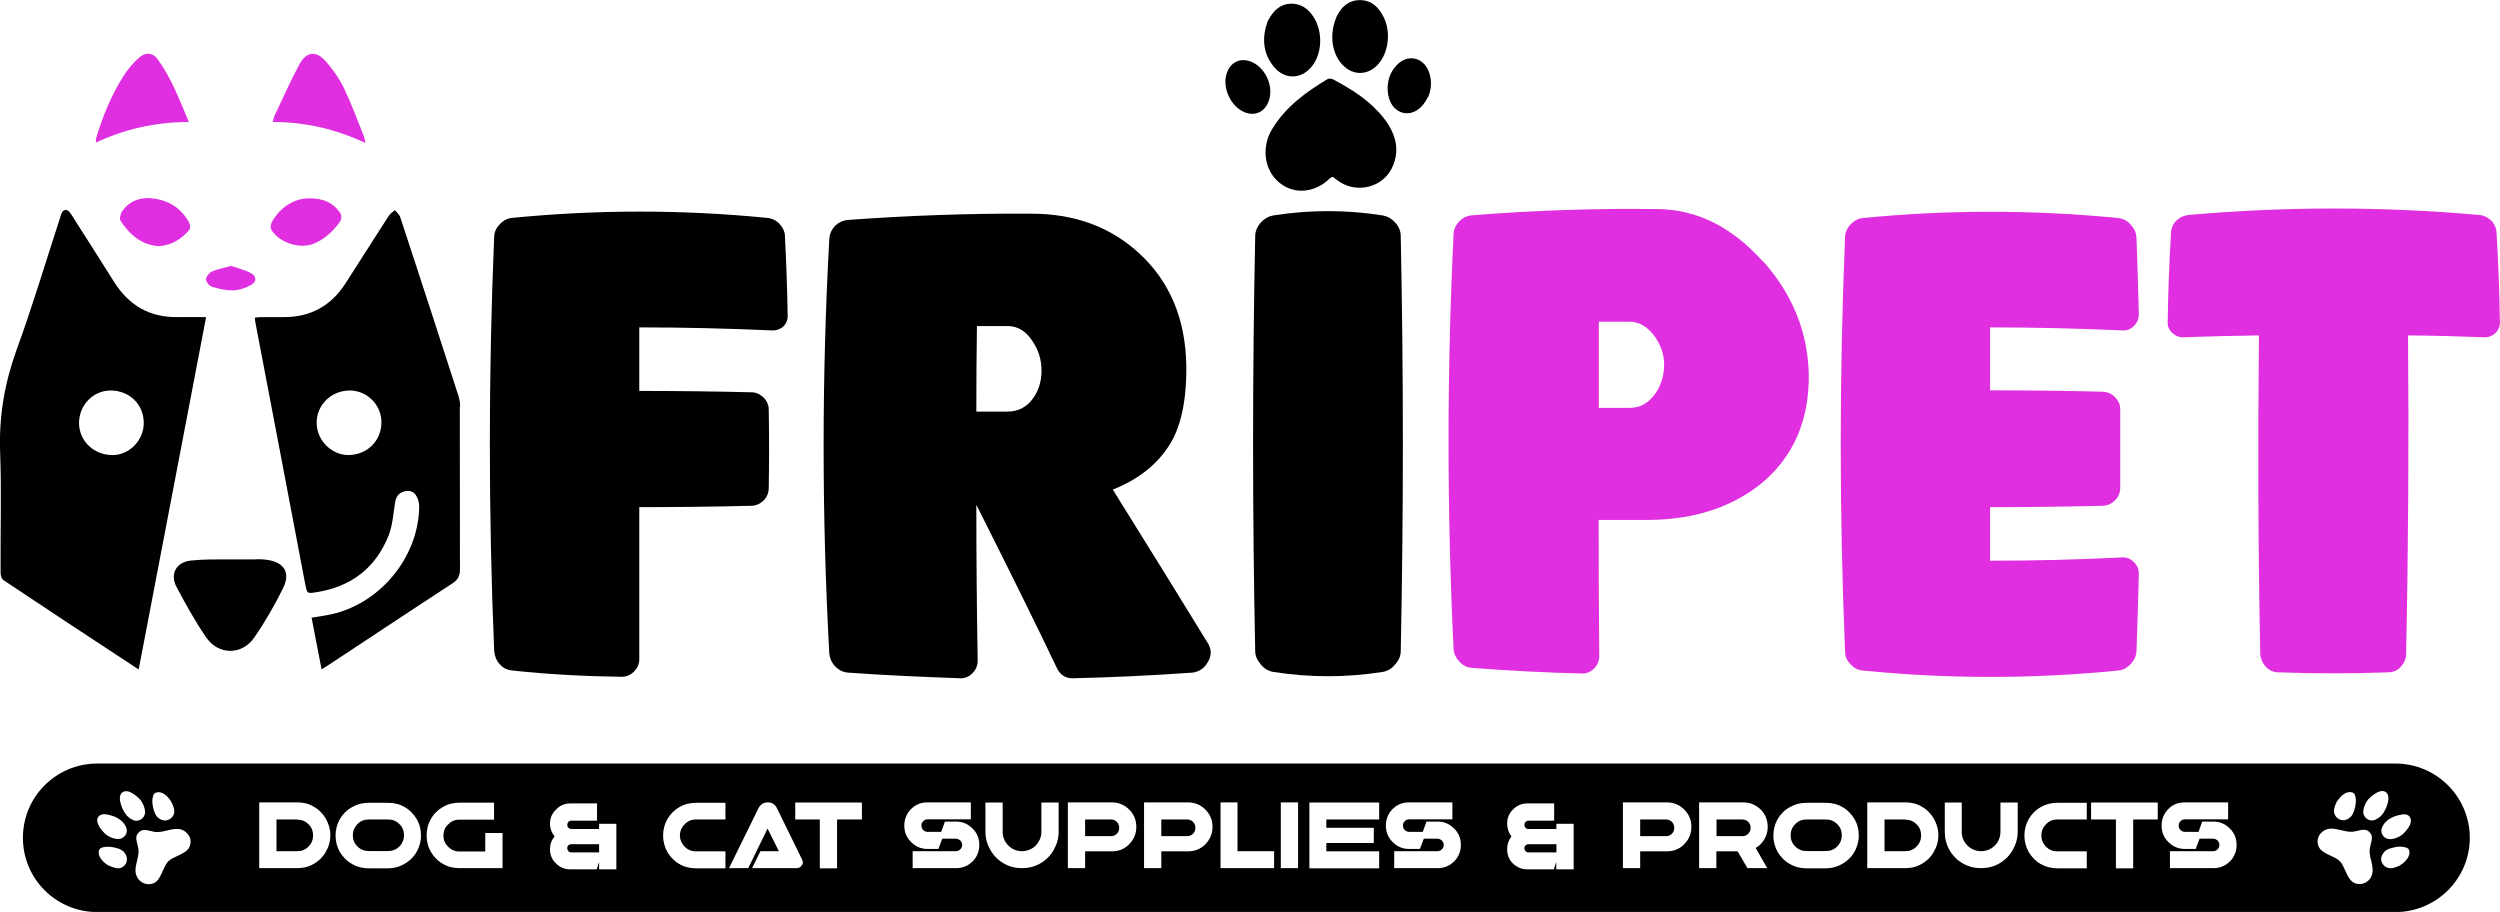 <svg xmlns="http://www.w3.org/2000/svg" id="Layer_1" data-name="Layer 1" viewBox="0 0 168 61.28"><defs><style>      .cls-1 {        fill: #e02fe0;      }    </style></defs><g><path d="M85.19,1.42c.35-.65.79-1.14,1.53-1.17.73-.03,1.24.37,1.6.97.58.98.52,2.36-.14,3.21-.71.92-1.86.95-2.59.04-.76-.94-.78-2-.4-3.05Z"></path><path d="M89.88,1.01c.27-.53.74-1.02,1.54-1,.77.01,1.24.49,1.56,1.14.51,1.02.33,2.41-.39,3.19-.69.75-1.69.75-2.39,0-.73-.78-.9-2.13-.33-3.33Z"></path><path d="M95.97,6.49c-.38.82-1.02,1.22-1.64,1.1-.62-.12-1.05-.73-1.08-1.54-.02-.62.15-1.18.58-1.64.73-.81,1.83-.59,2.2.44.21.59.15,1.17-.05,1.65Z"></path><path d="M85.21,6.91c-.3.66-.92.9-1.58.63-.94-.39-1.52-1.67-1.19-2.63.26-.76.95-1.06,1.67-.75,1,.43,1.54,1.78,1.1,2.75Z"></path><path d="M89.8,12.08c-.16-.13-.21-.31-.47-.06-.94.9-2.21,1.04-3.16.4-1.02-.68-1.39-2-.93-3.25.04-.12.11-.22.16-.34.04-.07.08-.15.13-.22.89-1.44,2.21-2.41,3.64-3.27.17-.1.31-.06.46.02,1.26.67,2.46,1.43,3.36,2.58.21.27.39.54.52.82.36.73.45,1.51.11,2.35-.6,1.52-2.54,1.99-3.82.95Z"></path></g><path d="M52.75,15.91c0-.31-.12-.59-.35-.85-.23-.25-.53-.39-.86-.42-5.69-.56-11.39-.56-17.11,0-.32.03-.58.16-.83.41-.23.23-.37.51-.39.82-.39,9.3-.39,18.59,0,27.89.03.34.15.63.38.88.22.26.51.39.85.42,2.44.26,4.9.39,7.34.42.32,0,.59-.12.83-.35.23-.25.35-.51.35-.83v-10.22c2.49,0,4.97-.03,7.49-.09.34,0,.61-.12.86-.35.23-.23.35-.53.35-.86.03-1.76.03-3.5,0-5.25,0-.31-.12-.59-.35-.82-.25-.23-.51-.35-.83-.35-2.5-.06-5-.09-7.52-.09v-4.27c2.94,0,5.88.07,8.83.2.34.03.61-.06.85-.26.22-.22.32-.5.29-.83-.03-1.71-.09-3.45-.18-5.19Z"></path><path d="M81.24,43.34c-1.58-2.59-3.74-6.07-6.46-10.44,1.62-.64,2.87-1.59,3.71-2.85.85-1.24,1.26-3.09,1.23-5.51-.06-3.12-1.11-5.63-3.17-7.52-1.92-1.77-4.33-2.66-7.23-2.66-4.11-.03-8.22.12-12.34.42-.34.03-.61.16-.86.39-.23.25-.37.54-.39.88-.51,9.29-.51,18.59,0,27.88.03.32.16.6.39.85.25.25.53.39.86.42,2.52.18,5.03.29,7.58.38.31,0,.57-.12.79-.34.23-.23.35-.51.35-.85-.06-3.5-.09-6.98-.09-10.47,2.28,4.53,4.1,8.21,5.44,11.03.23.42.57.63,1.02.63,2.68-.06,5.37-.19,8.07-.38.44-.06.79-.29,1.02-.7.25-.41.26-.79.07-1.16ZM69.37,26.84c-.42.54-.98.82-1.67.82h-2.09c0-1.92.01-3.83.04-5.75h2.06c.64,0,1.2.31,1.62.94.44.61.66,1.3.66,2.05s-.2,1.39-.63,1.95Z"></path><path d="M94.13,15.87c0-.34-.12-.64-.37-.91-.23-.26-.51-.42-.82-.48-2.46-.39-4.91-.39-7.4,0-.31.06-.59.22-.82.48s-.37.57-.37.91c-.19,9.3-.19,18.59,0,27.89,0,.31.13.6.37.88.23.29.51.45.82.51,2.49.39,4.94.39,7.4,0,.31-.06.59-.22.82-.51.25-.28.37-.57.37-.88.19-9.3.19-18.59,0-27.89Z"></path><path class="cls-1" d="M118.42,17.52c-2.06-2.28-4.39-3.44-7.02-3.47-4.17-.06-8.34.09-12.51.42-.31.03-.59.16-.82.39-.23.25-.38.53-.39.86-.45,9.3-.45,18.6,0,27.89.01.31.16.6.39.85.23.25.51.39.82.42,2.49.19,4.96.32,7.44.38.31,0,.57-.12.8-.34.22-.23.34-.51.34-.85-.03-3.04-.04-6.08-.04-9.13h3.38c3.1-.03,5.65-.88,7.65-2.53,2.08-1.78,3.12-4.18,3.09-7.23-.06-2.88-1.1-5.44-3.13-7.69ZM111.18,26.52c-.44.6-.99.89-1.68.89h-2.06v-5.79h2.06c.63,0,1.17.31,1.64.91.45.61.69,1.26.69,1.96,0,.76-.22,1.45-.64,2.03Z"></path><path class="cls-1" d="M142.56,37.46c-2.94.15-5.88.22-8.83.22v-3.6c2.5,0,5.02-.03,7.52-.09.34,0,.63-.12.86-.35.25-.23.37-.53.37-.86v-5.28c0-.32-.12-.58-.37-.83-.23-.23-.53-.35-.86-.35-2.5-.06-5.02-.09-7.52-.09v-4.23c2.95,0,5.89.07,8.83.2.34.03.61-.06.83-.29.23-.22.34-.48.34-.8-.04-1.71-.1-3.45-.16-5.19-.03-.31-.16-.59-.41-.85-.23-.25-.51-.39-.82-.42-5.72-.56-11.44-.56-17.16,0-.31.03-.58.18-.82.42-.23.26-.37.54-.37.85-.39,9.3-.39,18.59,0,27.89,0,.31.13.58.37.83.23.26.51.39.82.42,5.72.57,11.44.57,17.16,0,.31-.03.58-.16.82-.42.25-.25.38-.53.41-.83.06-1.76.12-3.5.16-5.25,0-.31-.1-.57-.34-.79-.22-.23-.5-.34-.83-.31Z"></path><path class="cls-1" d="M167.77,15.71c0-.35-.12-.63-.35-.88-.25-.23-.53-.37-.86-.39-6.48-.57-12.96-.57-19.44,0-.34.03-.63.16-.88.39-.23.25-.35.53-.35.88-.12,1.93-.19,3.89-.22,5.86-.03.31.07.59.31.8.22.22.5.32.83.29,1.67-.06,3.33-.1,4.99-.12-.07,7.12-.06,14.26.09,21.41.03.34.16.63.38.86.22.25.51.37.85.37,2.44.09,4.91.09,7.39,0,.15,0,.29-.03.45-.1.15-.07.28-.16.38-.28.09-.12.18-.23.25-.38.07-.15.1-.29.1-.47.15-7.15.19-14.29.13-21.41,1.67.01,3.33.06,5.03.12.34.03.61-.07.85-.29.22-.22.32-.5.29-.8-.03-1.97-.1-3.93-.22-5.86Z"></path><path d="M11.95,21.31c-1.86.03-3.26-.76-4.26-2.33-.89-1.42-1.8-2.84-2.69-4.24-.1-.16-.19-.32-.31-.47-.19-.23-.41-.22-.54.04-.06.12-.09.26-.13.38-.97,2.97-1.86,5.97-2.93,8.89C.29,25.81-.08,28.05.01,30.42c.1,2.69.01,5.38.03,8.07,0,.18.07.42.2.5,2.87,1.92,5.73,3.8,8.61,5.69.13.09.26.18.47.31,1.51-7.91,3.01-15.77,4.53-23.68-.69,0-1.3-.01-1.92,0ZM7.56,30.58c-1.26,0-2.24-.94-2.25-2.15,0-1.2.94-2.18,2.11-2.19,1.29,0,2.24.94,2.24,2.19,0,1.16-.97,2.15-2.09,2.15Z"></path><path d="M30.92,27.34c0-.23-.03-.48-.1-.7-1.3-4.02-2.6-8.03-3.92-12.04-.06-.18-.23-.32-.37-.48-.13.13-.31.23-.41.39-.98,1.51-1.93,3.03-2.9,4.53-.97,1.51-2.34,2.27-4.14,2.27h-1.61c-.12,0-.22.03-.35.04.01.13.03.22.04.31,1.13,5.88,2.24,11.76,3.36,17.64.12.57.12.59.66.51,2.38-.35,4.08-1.62,4.96-3.89.25-.67.29-1.43.41-2.15.06-.35.2-.61.56-.73.31-.1.64-.06.83.22.15.22.23.51.23.78-.04,3.51-2.79,6.73-6.26,7.31-.31.06-.63.1-.97.16.22,1.17.44,2.28.67,3.47.19-.12.32-.19.45-.28,2.78-1.83,5.54-3.67,8.32-5.48.41-.26.53-.53.53-.98-.01-3.63-.01-7.27-.01-10.9ZM23.43,30.58c-1.14.01-2.14-.98-2.15-2.15-.01-1.21.95-2.16,2.19-2.19,1.16-.01,2.14.92,2.16,2.09.03,1.26-.94,2.24-2.21,2.25Z"></path><path d="M17.2,37.58c.24,0,.48,0,.72.04,1.16.14,1.63.86,1.1,1.91-.57,1.15-1.21,2.27-1.94,3.32-.82,1.19-2.4,1.18-3.22-.01-.75-1.09-1.39-2.25-2.01-3.42-.44-.85,0-1.65.97-1.75.86-.09,1.73-.08,2.6-.08h1.77Z"></path><path class="cls-1" d="M24.56,9.61c-2.01-.94-4.04-1.41-6.23-1.41.05-.19.06-.3.11-.41.55-1.15,1.06-2.31,1.66-3.43.49-.91,1.13-.99,1.81-.22.46.53.88,1.12,1.19,1.75.51,1.06.91,2.17,1.35,3.26.05.12.06.25.11.46Z"></path><path class="cls-1" d="M12.69,8.2c-2.25,0-4.28.47-6.25,1.38.01-.15,0-.24.03-.32.44-1.47,1.02-2.88,1.84-4.17.28-.44.64-.86,1.03-1.21.43-.39.92-.35,1.24.08.92,1.26,1.47,2.71,2.11,4.24Z"></path><path class="cls-1" d="M10.66,16.54c-1.17-.08-1.95-.78-2.56-1.7-.09-.14,0-.51.13-.68.49-.67,1.2-.92,2.01-.83,1.1.12,1.94.66,2.47,1.63.07.13.1.38.02.47-.53.64-1.2,1.06-2.07,1.11Z"></path><path class="cls-1" d="M20.65,13.33c1.11-.03,1.69.3,2.14.88.19.24.2.49.02.74-.46.63-1.02,1.14-1.74,1.43-.94.38-2.33-.08-2.84-.95-.07-.12-.04-.37.04-.51.59-1.06,1.54-1.55,2.38-1.59Z"></path><path class="cls-1" d="M15.54,17.87c.43.15.91.26,1.33.49.38.2.39.58,0,.79-.35.19-.77.35-1.16.36-.48.02-.97-.09-1.44-.23-.19-.06-.42-.32-.43-.5,0-.17.21-.44.39-.53.38-.17.8-.24,1.3-.38Z"></path><g><path d="M122.71,55.07h-1.32c-.3,0-.55.1-.75.31-.21.21-.31.46-.31.75s.1.55.31.75c.21.21.46.31.75.31h1.32c.29,0,.54-.1.75-.31.21-.21.31-.46.31-.75s-.1-.55-.31-.75c-.21-.21-.46-.31-.75-.31Z"></path><path d="M111.96,55.07h-1.74v1.12h1.74c.15,0,.28-.05.39-.16.11-.11.16-.24.16-.4s-.05-.29-.16-.4c-.11-.11-.24-.16-.39-.16Z"></path><path d="M79.78,55.07h-1.74v1.12h1.74c.15,0,.28-.05.39-.16s.16-.24.16-.4-.05-.29-.16-.4c-.11-.11-.24-.16-.39-.16Z"></path><path d="M128.04,55.07h-1.4v2.13h1.4c.29,0,.54-.1.75-.31.21-.21.31-.46.31-.75s-.1-.55-.31-.75c-.21-.21-.46-.31-.75-.31Z"></path><path d="M117.08,55.07h-1.73v1.12h1.73c.16,0,.29-.05.4-.16.11-.11.16-.24.16-.4s-.05-.29-.16-.4c-.11-.11-.24-.16-.4-.16Z"></path><path d="M74.66,55.07h-1.74v1.12h1.74c.15,0,.28-.05.39-.16s.16-.24.16-.4-.05-.29-.16-.4c-.11-.11-.24-.16-.39-.16Z"></path><path d="M102.52,56.8c-.05.05-.08.12-.08.2s.03.14.08.2.12.08.19.08h1.88v-.55h-1.88c-.08,0-.14.03-.19.08Z"></path><path d="M19.98,55.07h-1.4v2.13h1.4c.29,0,.54-.1.75-.31.21-.21.31-.46.31-.75s-.1-.55-.31-.75c-.21-.21-.46-.31-.75-.31Z"></path><path d="M40.26,56.72v.56h-1.87c-.09,0-.15-.03-.2-.09-.04-.06-.07-.12-.07-.19,0-.09.03-.15.07-.2.06-.04.12-.07.2-.07h1.87Z"></path><path d="M160.97,51.31H6.54c-2.76,0-5,2.22-5,4.99s2.24,4.99,5,4.99h154.43c2.76,0,5-2.24,5-4.99s-2.24-4.99-5-4.99ZM157.08,53.82c.23-.37.64-.7,1.01-.56.13.04.19.19.2.32.06.31,0,.61-.09.89-.06.16-.12.32-.25.44-.18.16-.44.28-.72.16-.28-.13-.42-.38-.38-.7.03-.15.13-.42.22-.56ZM10.27,53.59c.01-.13.07-.28.2-.32.37-.15.78.19,1.01.56.09.13.19.41.22.56.06.32-.1.57-.38.7-.28.12-.54,0-.72-.16-.13-.12-.19-.28-.25-.44-.09-.28-.15-.59-.09-.89ZM6.62,54.88c.15-.2.45-.19.7-.12.31.07.61.19.85.41.1.09.22.23.29.39.2.38-.09.83-.53.82-.13,0-.31-.03-.5-.12-.31-.13-.54-.38-.73-.66-.13-.22-.25-.51-.09-.73ZM8.5,57.95c-.12.28-.37.44-.69.39-.15-.03-.42-.13-.56-.2-.37-.23-.72-.64-.59-1.01.04-.13.19-.19.32-.2.31-.07.61-.01.89.07.16.04.32.12.44.23.16.18.29.44.18.72ZM8.52,54.8c-.2-.23-.34-.53-.42-.83-.06-.25-.09-.56.12-.72.2-.16.51-.06.73.09.28.18.54.41.67.72.09.19.12.35.13.5.01.42-.44.73-.82.54-.18-.09-.31-.19-.41-.29ZM12.63,57.07c-.31.37-.98.48-1.33.82-.32.35-.44,1.02-.79,1.35-.2.16-.48.22-.73.15-.25-.06-.48-.25-.59-.5-.13-.29-.09-.61-.01-.92.07-.31.16-.6.12-.92-.04-.32-.22-.66-.1-.95.03-.04.07-.1.12-.16.06-.04.12-.1.16-.12.29-.12.63.04.95.09.32.03.61-.06.92-.13.29-.07.63-.13.92,0,.23.1.44.32.51.57.07.25.01.53-.15.73ZM21.89,57.25c-.19.34-.47.61-.8.8-.34.2-.7.29-1.11.29h-2.56v-4.42h2.56c.41,0,.78.09,1.11.29.34.19.61.47.8.8.2.34.31.72.31,1.11s-.1.78-.31,1.11ZM28.12,57c-.12.28-.28.51-.47.7-.2.2-.44.35-.7.47-.28.12-.57.18-.86.18h-1.33c-.39,0-.76-.09-1.1-.29-.35-.19-.61-.47-.82-.8-.19-.34-.29-.72-.29-1.11s.1-.78.29-1.11c.2-.34.47-.61.82-.8.34-.2.7-.29,1.1-.29h1.33c.39,0,.78.09,1.11.29.34.19.6.47.8.8.2.34.29.72.29,1.11,0,.31-.06.58-.18.86ZM33.77,58.34h-2.9c-.39,0-.78-.09-1.11-.29-.34-.19-.61-.47-.8-.8-.2-.34-.29-.72-.29-1.11s.09-.78.29-1.11c.19-.34.47-.61.8-.8.34-.2.72-.29,1.11-.29h2.33v1.14h-2.33c-.29,0-.54.1-.75.32-.22.2-.32.45-.32.75s.1.54.32.76c.2.2.45.31.75.31h1.74v-1.24h1.16v2.38ZM41.42,58.42h-1.16v-.5l-.16.5h-1.78c-.37,0-.69-.13-.95-.39-.28-.26-.41-.58-.41-.97,0-.32.1-.6.31-.85-.2-.25-.31-.54-.31-.86,0-.37.13-.69.41-.95.26-.28.59-.41.95-.41h1.8v1.16h-1.73c-.09,0-.15.03-.2.09-.04.04-.07.12-.07.19s.03.15.07.19c.06.06.12.09.2.09h1.87v-.35h1.16v3.07ZM48.75,55.07h-1.99c-.29,0-.54.1-.75.32-.2.2-.32.45-.32.75s.12.54.32.76c.2.2.45.31.75.31h1.99v1.14h-1.99c-.39,0-.78-.09-1.11-.29-.34-.19-.6-.47-.8-.8-.19-.34-.29-.72-.29-1.11s.1-.78.29-1.11c.2-.34.47-.61.8-.8.34-.2.72-.29,1.11-.29h1.99v1.14ZM53.87,58.15c-.07.13-.19.19-.35.19h-2.98l.56-1.14h1.24l-.76-1.52-1.3,2.66h-1.29l1.99-4.05c.06-.12.15-.2.25-.28.12-.06.23-.09.37-.09s.25.03.35.09c.1.07.19.16.25.28l1.7,3.47c.07.13.07.28-.01.39ZM57.92,55.07h-1.67v3.28h-1.16v-3.28h-1.65v-1.14h4.48v1.14ZM65.35,57.89c-.31.31-.67.45-1.11.45h-2.91v-1.14h2.91c.12,0,.2-.04.29-.12.09-.09.13-.19.13-.29,0-.12-.04-.22-.13-.31-.09-.07-.18-.12-.29-.12h-.92l-.26.69h-.73c-.44,0-.8-.16-1.11-.47-.31-.31-.45-.67-.45-1.1s.15-.8.45-1.11c.31-.31.67-.45,1.11-.45h2.91v1.14h-2.91c-.12,0-.22.04-.29.13-.09.07-.12.18-.12.28,0,.12.03.22.12.31.07.07.18.12.29.12h.92l.25-.69h.75c.44,0,.8.16,1.11.47.31.31.45.67.45,1.1s-.15.8-.45,1.11ZM71.14,55.9c0,.44-.12.85-.34,1.23-.22.38-.51.67-.89.89-.38.22-.79.32-1.23.32s-.86-.1-1.23-.32c-.38-.22-.67-.51-.89-.89-.22-.38-.34-.79-.34-1.23v-1.97h1.16v1.97c0,.37.13.66.38.92.25.25.56.38.92.38.18,0,.34-.04.5-.1.16-.07.31-.16.42-.28.12-.12.2-.25.28-.42.07-.16.1-.32.1-.5v-1.97h1.16v1.97ZM75.89,56.73c-.32.32-.72.48-1.17.48h-1.8v1.13h-1.16v-4.42h2.95c.45,0,.85.16,1.17.48s.48.7.48,1.16-.16.85-.48,1.17ZM81.01,56.73c-.32.32-.72.48-1.17.48h-1.8v1.13h-1.16v-4.42h2.95c.45,0,.85.16,1.17.48s.48.7.48,1.16-.16.85-.48,1.17ZM85.62,58.34h-3.6v-4.42h1.14v3.28h2.46v1.14ZM87.23,58.34h-1.16v-4.42h1.16v4.42ZM92.68,55.07h-3.55v.56h3.19v1.02h-3.19v.56h3.55v1.14h-4.69v-4.42h4.69v1.14ZM97.71,57.89c-.31.31-.67.45-1.11.45h-2.91v-1.14h2.91c.12,0,.2-.04.29-.12.09-.09.13-.19.13-.29,0-.12-.04-.22-.13-.31-.09-.07-.18-.12-.29-.12h-.92l-.26.69h-.73c-.44,0-.8-.16-1.11-.47-.31-.31-.45-.67-.45-1.1s.15-.8.45-1.11c.31-.31.67-.45,1.11-.45h2.91v1.14h-2.91c-.12,0-.22.04-.29.13-.09.07-.12.18-.12.28,0,.12.03.22.12.31.07.07.18.12.29.12h.92l.25-.69h.75c.44,0,.8.16,1.11.47.31.31.45.67.45,1.1s-.15.8-.45,1.11ZM105.74,58.42h-1.16v-.5l-.16.5h-1.78c-.37,0-.69-.13-.97-.39-.26-.26-.39-.58-.39-.97,0-.32.1-.6.29-.85-.19-.25-.29-.54-.29-.86,0-.37.13-.69.39-.95.28-.28.6-.41.97-.41h1.8v1.16h-1.74c-.07,0-.13.03-.19.09-.04.04-.07.12-.07.19s.03.15.07.19c.06.06.12.09.19.09h1.89v-.35h1.16v3.07ZM113.19,56.73c-.32.32-.72.48-1.17.48h-1.8v1.13h-1.16v-4.42h2.95c.45,0,.85.16,1.17.48s.48.7.48,1.16-.16.85-.48,1.17ZM118.75,58.34h-1.32l-.66-1.13h-1.43v1.13h-1.16v-4.42h2.97c.44,0,.83.16,1.16.47.32.32.48.72.48,1.17,0,.2-.03.39-.1.57-.07.19-.16.35-.29.5-.12.15-.26.26-.42.35l.78,1.36ZM124.74,57c-.12.28-.28.51-.47.7-.2.2-.44.35-.7.47-.28.12-.57.18-.86.18h-1.33c-.39,0-.76-.09-1.1-.29-.35-.19-.61-.47-.82-.8-.19-.34-.29-.72-.29-1.11s.1-.78.29-1.11c.2-.34.47-.61.82-.8.34-.2.7-.29,1.1-.29h1.33c.39,0,.78.09,1.11.29.34.19.6.47.8.8.2.34.29.72.29,1.11,0,.31-.06.58-.18.86ZM129.95,57.25c-.19.34-.47.61-.8.8-.34.2-.7.29-1.11.29h-2.56v-4.42h2.56c.41,0,.78.09,1.11.29.34.19.61.47.8.8.2.34.31.72.31,1.11s-.1.78-.31,1.11ZM135.59,55.9c0,.44-.12.85-.34,1.23-.22.38-.51.67-.89.89-.37.22-.78.32-1.23.32s-.85-.1-1.23-.32c-.38-.22-.67-.51-.89-.89-.22-.38-.32-.79-.32-1.23v-1.97h1.14v1.97c0,.37.13.66.38.92.26.25.57.38.92.38.18,0,.35-.04.51-.1.16-.07.29-.16.41-.28.12-.12.22-.25.28-.42.07-.16.1-.32.1-.5v-1.97h1.16v1.97ZM140.23,55.07h-1.99c-.29,0-.54.1-.75.32-.2.2-.31.45-.31.75s.1.54.31.76c.2.2.45.31.75.31h1.99v1.14h-1.99c-.39,0-.76-.09-1.11-.29-.34-.19-.6-.47-.8-.8-.19-.34-.29-.72-.29-1.11s.1-.78.29-1.11c.2-.34.47-.61.8-.8.35-.2.72-.29,1.11-.29h1.99v1.14ZM145,55.07h-1.65v3.28h-1.16v-3.28h-1.67v-1.14h4.48v1.14ZM149.84,57.89c-.31.31-.67.45-1.11.45h-2.91v-1.14h2.91c.12,0,.2-.04.29-.12.09-.09.12-.19.12-.29,0-.12-.03-.22-.12-.31-.09-.07-.18-.12-.29-.12h-.92l-.26.69h-.73c-.44,0-.8-.16-1.11-.47s-.45-.67-.45-1.1.15-.8.45-1.11.67-.45,1.11-.45h2.91v1.14h-2.91c-.12,0-.22.04-.29.13-.09.07-.12.18-.12.28,0,.12.03.22.12.31.07.07.18.12.29.12h.92l.25-.69h.75c.44,0,.8.16,1.11.47s.45.67.45,1.1-.15.8-.45,1.11ZM159.36,58.88c-.1.25-.34.44-.59.5-.25.07-.53.01-.72-.15-.37-.32-.48-.99-.8-1.35-.34-.34-1.02-.45-1.33-.82-.16-.2-.22-.48-.15-.73.07-.25.28-.47.51-.57.29-.13.63-.07.92,0,.31.07.6.16.92.13.32-.04.66-.2.95-.09.04.01.1.07.16.12.04.06.09.12.12.16.12.29-.06.63-.1.95-.04.32.04.61.12.92.07.31.12.63-.01.92ZM158.81,54.55c.01-.15.04-.31.13-.5.13-.31.39-.54.67-.72.22-.15.53-.25.73-.09.2.16.18.47.12.72-.09.31-.22.6-.42.83-.09.1-.23.2-.41.29-.38.19-.83-.12-.82-.54ZM161.31,58.14c-.12.07-.41.18-.56.2-.32.04-.57-.12-.69-.39s.01-.54.18-.72c.12-.12.28-.19.44-.23.28-.09.59-.15.89-.07.13.01.28.07.32.2.13.37-.22.78-.59,1.01ZM161.85,55.61c-.19.28-.42.53-.73.66-.19.09-.37.12-.5.12-.44.01-.73-.44-.53-.82.07-.16.19-.31.29-.39.23-.22.54-.34.85-.41.25-.07.56-.09.7.12.16.22.06.51-.09.73Z"></path><path d="M26.09,55.07h-1.32c-.3,0-.55.1-.75.31s-.31.46-.31.75.1.55.31.75c.21.21.46.31.75.31h1.32c.29,0,.54-.1.75-.31.21-.21.31-.46.31-.75s-.1-.55-.31-.75c-.21-.21-.46-.31-.75-.31Z"></path></g></svg>